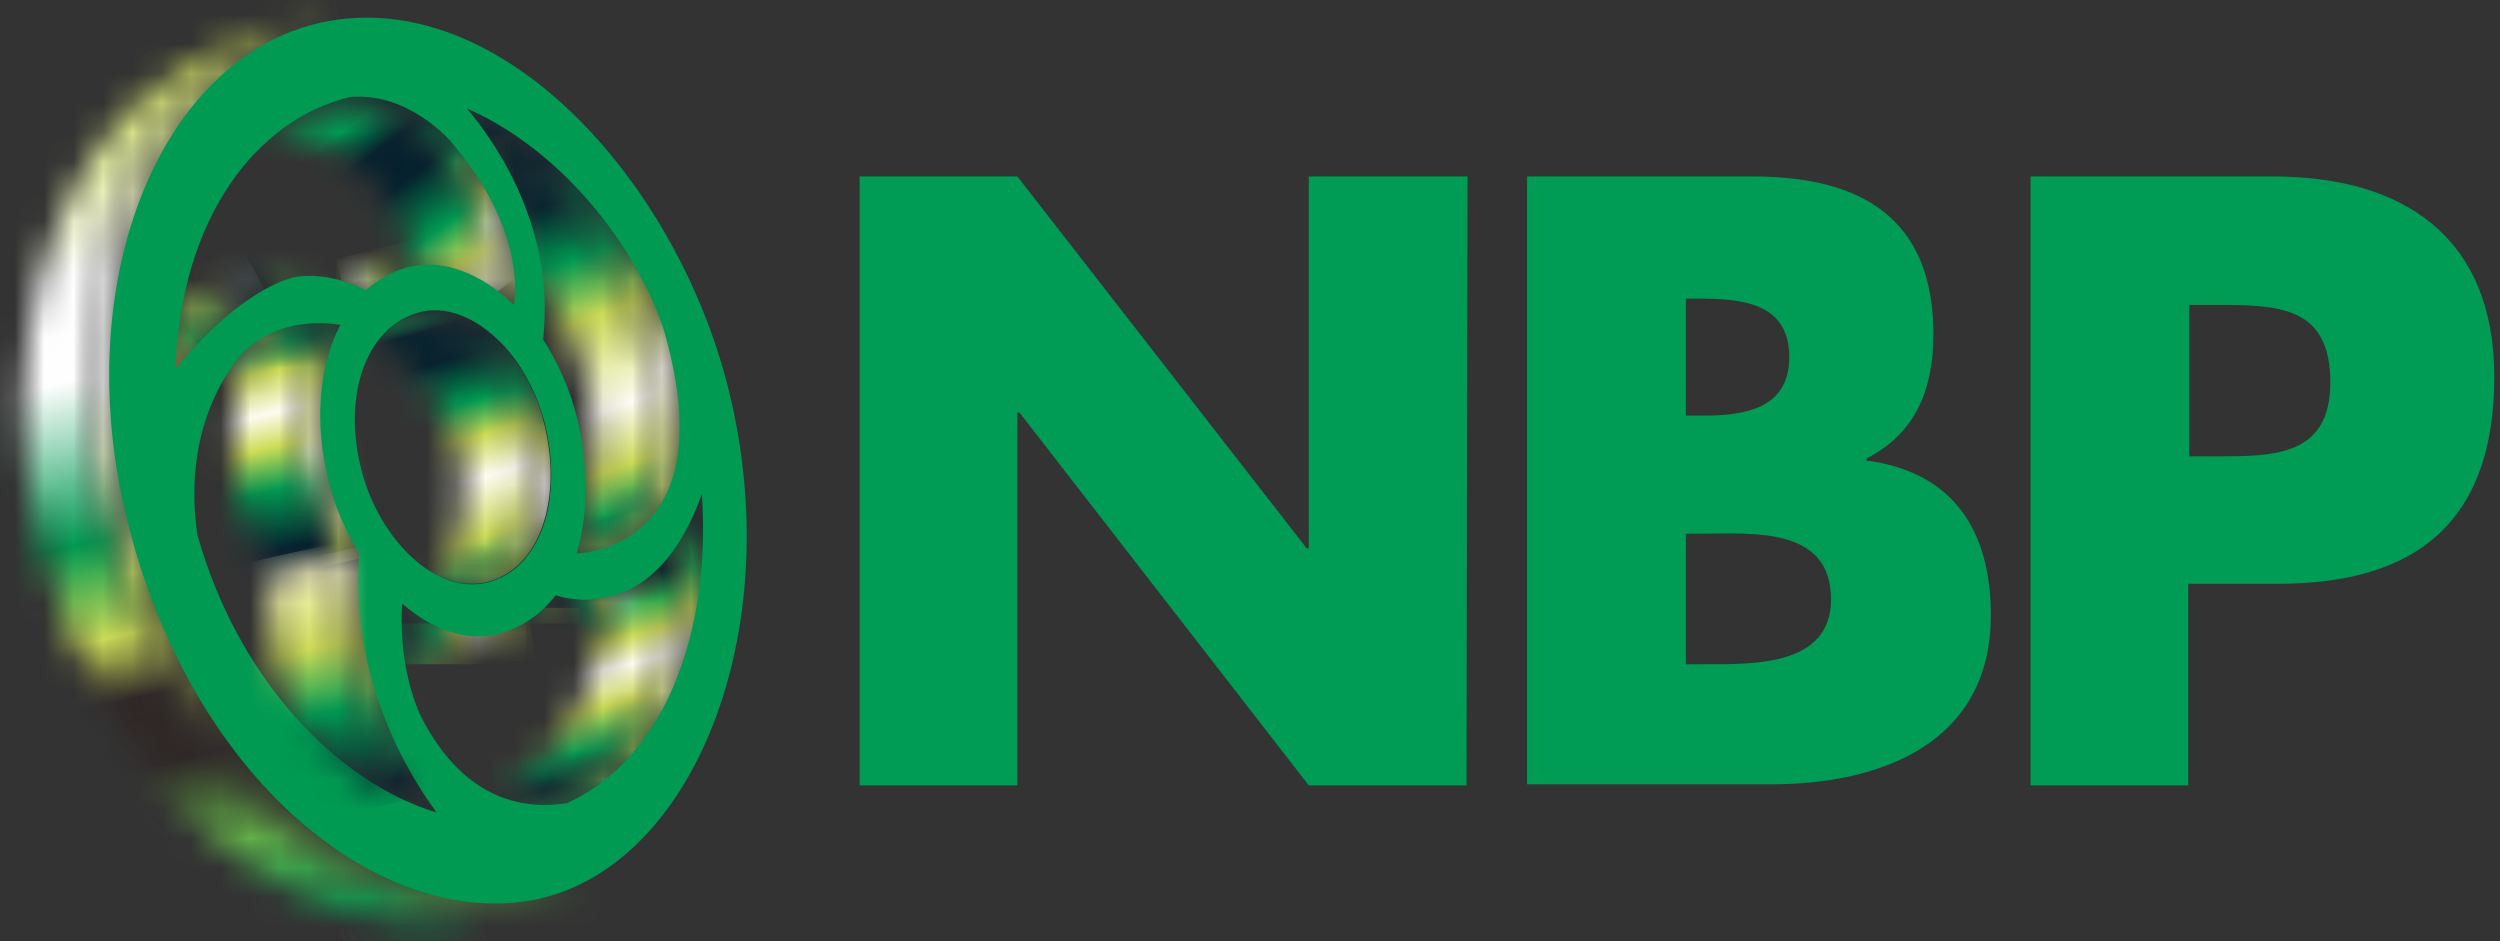 <svg xmlns="http://www.w3.org/2000/svg" width="85" height="32" viewBox="0 0 85 32" fill="none"><rect x="0" y="0" width="85" height="32" fill="#333333" stroke="none"/><mask id="mask0_161_1303" style="mask-type:luminance" maskUnits="userSpaceOnUse" x="13" y="21" width="5" height="2"><path d="M17.897 21.198C17.897 21.198 17.329 21.873 16.263 22.015C16.263 22.015 14.097 22.477 13.777 22.512C13.458 22.584 13.635 21.305 13.635 21.305C14.7 21.944 15.588 22.086 16.263 21.98" fill="white"></path></mask><g mask="url(#mask0_161_1303)"><path d="M17.898 21.198H13.423V22.584H17.898V21.198Z" fill="url(#paint0_linear_161_1303)"></path></g><mask id="mask1_161_1303" style="mask-type:luminance" maskUnits="userSpaceOnUse" x="13" y="20" width="5" height="3"><path d="M17.899 21.199C17.899 21.199 16.443 23.01 13.602 21.341L13.637 20.524C14.667 21.412 15.839 21.873 16.94 21.589C17.295 21.483 17.615 21.341 17.899 21.199Z" fill="white"></path></mask><g mask="url(#mask1_161_1303)"><path d="M13.211 20.559L17.792 19.814L18.289 22.903L13.708 23.649L13.211 20.559Z" fill="url(#paint1_linear_161_1303)"></path></g><mask id="mask2_161_1303" style="mask-type:luminance" maskUnits="userSpaceOnUse" x="11" y="8" width="5" height="2"><path d="M15.375 9.088C14.949 8.981 14.345 8.946 13.848 9.088C13.316 9.23 12.818 9.514 12.392 9.905L11.646 9.621C11.646 9.621 12.57 8.946 13.6 8.839C13.635 8.839 14.807 8.733 15.375 9.088Z" fill="white"></path></mask><g mask="url(#mask2_161_1303)"><path d="M11.434 8.804L15.162 7.881L15.66 9.834L11.895 10.757L11.434 8.804Z" fill="url(#paint2_linear_161_1303)"></path></g><mask id="mask3_161_1303" style="mask-type:luminance" maskUnits="userSpaceOnUse" x="11" y="8" width="3" height="2"><path d="M13.638 8.84C12.608 8.911 11.685 9.621 11.685 9.621L11.437 9.55C11.437 9.514 12.537 8.875 13.638 8.84Z" fill="white"></path></mask><g mask="url(#mask3_161_1303)"><path d="M13.638 8.84H11.437V9.621H13.638V8.84Z" fill="url(#paint3_linear_161_1303)"></path></g><mask id="mask4_161_1303" style="mask-type:luminance" maskUnits="userSpaceOnUse" x="15" y="3" width="9" height="16"><path d="M15.909 3.726C18.608 4.756 21.13 7.419 22.408 10.722C22.408 10.722 22.799 11.539 23.012 13.208C23.829 18.961 19.496 18.855 19.496 18.855L19.603 18.535C19.603 18.535 23.189 18.571 22.195 12.888C22.195 12.888 21.201 6.78 15.234 4.188L15.909 3.726Z" fill="white"></path></mask><g mask="url(#mask4_161_1303)"><path d="M23.154 1.417L27.878 17.754L15.874 21.234L11.15 4.898L23.154 1.417Z" fill="url(#paint4_linear_161_1303)"></path></g><mask id="mask5_161_1303" style="mask-type:luminance" maskUnits="userSpaceOnUse" x="16" y="4" width="7" height="15"><path d="M16.763 4.969C21.344 7.846 22.161 12.854 22.161 12.854C23.155 18.536 19.568 18.5 19.568 18.5C19.568 18.5 21.841 14.168 18.183 9.302L16.763 4.969Z" fill="white"></path></mask><g mask="url(#mask5_161_1303)"><path d="M22.516 3.016L27.346 17.115L17.437 20.524L12.607 6.39L22.516 3.016Z" fill="url(#paint5_linear_161_1303)"></path></g><mask id="mask6_161_1303" style="mask-type:luminance" maskUnits="userSpaceOnUse" x="10" y="3" width="8" height="8"><path d="M10.085 3.974C13.033 2.057 15.341 4.827 15.341 4.827C18.04 7.987 17.436 10.438 17.436 10.438L16.762 9.905C16.762 9.905 16.904 7.597 14.915 5.324C14.915 5.324 13.814 4.081 12.713 3.761C12.748 3.761 11.541 3.406 10.085 3.974Z" fill="white"></path></mask><g mask="url(#mask6_161_1303)"><path d="M13.85 -1.957L22.231 5.999L14.276 14.38L5.895 6.425L13.85 -1.957Z" fill="url(#paint6_linear_161_1303)"></path></g><mask id="mask7_161_1303" style="mask-type:luminance" maskUnits="userSpaceOnUse" x="9" y="3" width="8" height="7"><path d="M10.085 3.975C11.541 3.406 12.713 3.761 12.713 3.761C13.814 4.081 14.915 5.324 14.915 5.324C16.904 7.561 16.762 9.905 16.762 9.905L14.347 9.124C14.347 9.124 12.82 4.33 9.269 4.507L10.085 3.975Z" fill="white"></path></mask><g mask="url(#mask7_161_1303)"><path d="M14.275 -0.251L20.029 7.633L11.967 13.528L6.214 5.644L14.275 -0.251Z" fill="url(#paint7_linear_161_1303)"></path></g><mask id="mask8_161_1303" style="mask-type:luminance" maskUnits="userSpaceOnUse" x="5" y="9" width="7" height="4"><path d="M8.844 9.586C9.518 9.302 10.264 9.195 10.975 9.444C11.223 9.551 10.406 9.409 10.122 9.444C10.122 9.444 8.275 9.693 5.861 12.782C5.861 12.782 4.298 13.599 5.861 11.859C7.388 10.083 8.844 9.586 8.844 9.586Z" fill="white"></path></mask><g mask="url(#mask8_161_1303)"><path d="M2.202 10.616L8.914 5.893L13.318 12.143L6.57 16.866L2.202 10.616Z" fill="url(#paint8_linear_161_1303)"></path></g><mask id="mask9_161_1303" style="mask-type:luminance" maskUnits="userSpaceOnUse" x="2" y="0" width="19" height="32"><path d="M18.076 30.61C12.785 31.569 6.499 26.419 4.332 17.718C2.308 9.479 5.54 1.702 11.222 0.707C11.258 0.707 11.329 0.707 11.4 0.672C4.51 1.169 1.491 9.941 3.693 18.18C6.002 26.845 12.252 31.888 17.544 30.929C18.502 30.752 19.39 30.361 20.207 29.793C19.532 30.184 18.822 30.468 18.076 30.61Z" fill="white"></path></mask><g mask="url(#mask9_161_1303)"><path d="M2.698 36.469L-6.145 2.696L18.999 -3.91L27.843 29.899L2.698 36.469Z" fill="url(#paint9_linear_161_1303)"></path></g><mask id="mask10_161_1303" style="mask-type:luminance" maskUnits="userSpaceOnUse" x="0" y="1" width="17" height="31"><path d="M3.693 18.215C1.811 11.184 3.728 3.761 8.629 1.417C2.166 2.874 0.497 10.473 0.852 15.126C1.597 24.786 8.842 32.705 16.265 31.072H16.3C11.293 31.107 5.788 26.206 3.693 18.215Z" fill="white"></path></mask><g mask="url(#mask10_161_1303)"><path d="M1.242 36.079L-6.216 2.909L15.554 -1.992L23.012 31.178L1.242 36.079Z" fill="url(#paint10_linear_161_1303)"></path></g><mask id="mask11_161_1303" style="mask-type:luminance" maskUnits="userSpaceOnUse" x="5" y="9" width="4" height="3"><path d="M5.857 11.822C5.857 11.822 7.242 10.224 8.841 9.549C8.841 9.549 7.42 9.833 5.893 10.65L5.857 11.822Z" fill="white"></path></mask><g mask="url(#mask11_161_1303)"><path d="M9.8 11.29L6.568 13.136L4.863 10.118L8.131 8.271L9.8 11.29Z" fill="url(#paint11_linear_161_1303)"></path></g><mask id="mask12_161_1303" style="mask-type:luminance" maskUnits="userSpaceOnUse" x="12" y="10" width="7" height="10"><path d="M18.538 14.451C17.934 11.894 15.874 10.225 14.276 10.616C13.779 10.758 13.317 11.042 12.962 11.468C13.175 11.326 13.388 11.219 13.637 11.148C15.27 10.616 17.224 12.249 17.792 14.629C18.36 16.973 17.756 19.352 15.732 19.636C15.483 19.672 15.235 19.672 15.022 19.636C15.519 19.849 16.052 19.92 16.549 19.814C18.395 19.352 19.141 16.973 18.538 14.451Z" fill="white"></path></mask><g mask="url(#mask12_161_1303)"><path d="M19.142 10.012L19.461 19.92L12.962 20.133L12.643 10.225L19.142 10.012Z" fill="url(#paint12_linear_161_1303)"></path></g><path d="M15.022 19.636C15.519 19.849 16.052 19.92 16.549 19.814C18.395 19.352 19.141 16.973 18.538 14.451C17.934 11.894 15.874 10.225 14.276 10.616C13.779 10.758 13.317 11.042 12.962 11.468" stroke="#2F2827" stroke-width="0.045" stroke-miterlimit="10"></path><mask id="mask13_161_1303" style="mask-type:luminance" maskUnits="userSpaceOnUse" x="12" y="11" width="6" height="9"><path d="M15.022 19.636C15.27 19.672 15.519 19.672 15.732 19.636C17.756 19.316 18.36 16.972 17.792 14.629C17.224 12.249 15.235 10.616 13.637 11.148C13.388 11.219 13.175 11.326 12.962 11.468C12.962 11.468 12.749 11.716 12.678 11.823C12.678 11.823 14.738 12.249 15.554 15.126C15.554 15.126 16.371 17.931 14.844 19.565C14.844 19.565 14.986 19.601 15.022 19.636Z" fill="white"></path></mask><g mask="url(#mask13_161_1303)"><path d="M17.933 9.088L20.81 18.961L13.139 21.163L10.298 11.29L17.933 9.088Z" fill="url(#paint13_linear_161_1303)"></path></g><mask id="mask14_161_1303" style="mask-type:luminance" maskUnits="userSpaceOnUse" x="17" y="16" width="7" height="12"><path d="M17.083 27.13C19.427 27.627 21.309 24.893 21.309 24.893C23.369 21.839 23.156 18.323 23.156 18.323C23.618 17.506 23.866 16.796 23.866 16.796C24.221 21.625 22.552 25.852 19.32 27.343C19.285 27.308 18.077 27.698 17.083 27.13Z" fill="white"></path></mask><g mask="url(#mask14_161_1303)"><path d="M12.182 24.715L19.036 13.599L29.087 19.779L22.232 30.895L12.182 24.715Z" fill="url(#paint14_linear_161_1303)"></path></g><mask id="mask15_161_1303" style="mask-type:luminance" maskUnits="userSpaceOnUse" x="17" y="18" width="7" height="10"><path d="M17.083 27.129C19.427 27.626 21.309 24.892 21.309 24.892C23.369 21.838 23.156 18.322 23.156 18.322C23.156 18.322 22.375 19.849 20.776 20.275C20.776 20.275 20.386 24.998 17.083 27.129Z" fill="white"></path></mask><g mask="url(#mask15_161_1303)"><path d="M17.366 28.976L15.058 18.748L23.048 16.972L25.357 27.165L17.366 28.976Z" fill="url(#paint15_linear_161_1303)"></path></g><mask id="mask16_161_1303" style="mask-type:luminance" maskUnits="userSpaceOnUse" x="18" y="19" width="5" height="2"><path d="M18.822 20.204C18.822 20.204 20.739 20.986 22.409 19.281C22.409 19.281 21.379 21.412 18.502 20.631L18.822 20.204Z" fill="white"></path></mask><g mask="url(#mask16_161_1303)"><path d="M18.183 19.352L22.302 18.642L22.764 21.376L18.609 22.051L18.183 19.352Z" fill="url(#paint16_linear_161_1303)"></path></g><mask id="mask17_161_1303" style="mask-type:luminance" maskUnits="userSpaceOnUse" x="17" y="20" width="3" height="2"><path d="M19.708 20.809C19.708 20.809 18.252 21.128 17.896 21.164C17.896 21.164 18.323 20.916 18.571 20.631C18.536 20.667 19.14 20.809 19.708 20.809Z" fill="white"></path></mask><g mask="url(#mask17_161_1303)"><path d="M19.708 20.667H17.896V21.2H19.708V20.667Z" fill="url(#paint17_linear_161_1303)"></path></g><mask id="mask18_161_1303" style="mask-type:luminance" maskUnits="userSpaceOnUse" x="10" y="11" width="3" height="8"><path d="M12.216 18.784C11.754 18.074 11.399 17.221 11.186 16.369C10.653 14.345 10.831 12.463 11.505 11.113L10.617 11.397C10.617 11.397 9.232 15.126 11.434 18.962L12.216 18.784Z" fill="white"></path></mask><g mask="url(#mask18_161_1303)"><path d="M9.41 19.636L7.563 11.504L12.074 10.509L13.885 18.606L9.41 19.636Z" fill="url(#paint18_linear_161_1303)"></path></g><mask id="mask19_161_1303" style="mask-type:luminance" maskUnits="userSpaceOnUse" x="11" y="18" width="4" height="10"><path d="M14.842 27.591C11.824 23.436 12.108 19.459 12.214 18.784L11.469 18.997C11.469 18.997 11.327 20.879 11.93 23.045C11.93 23.045 12.641 25.602 13.706 27.236L14.842 27.591Z" fill="white"></path></mask><g mask="url(#mask19_161_1303)"><path d="M11.504 28.337L9.444 19.21L14.665 18.038L16.725 27.165L11.504 28.337Z" fill="url(#paint19_linear_161_1303)"></path></g><mask id="mask20_161_1303" style="mask-type:luminance" maskUnits="userSpaceOnUse" x="7" y="11" width="5" height="9"><path d="M11.472 18.997L9.163 19.565C9.163 19.565 7.104 16.12 8.276 12.285C8.276 12.285 9.519 11.29 10.655 11.433C10.655 11.433 9.27 15.162 11.472 18.997Z" fill="white"></path></mask><g mask="url(#mask20_161_1303)"><path d="M7.316 20.489L5.327 11.681L11.258 10.367L13.247 19.175L7.316 20.489Z" fill="url(#paint20_linear_161_1303)"></path></g><mask id="mask21_161_1303" style="mask-type:luminance" maskUnits="userSpaceOnUse" x="7" y="10" width="5" height="3"><path d="M11.576 11.006C9.196 10.651 8.095 12.143 8.095 12.143C7.882 12.391 7.705 12.675 7.562 12.924C7.562 12.924 8.202 12.32 8.273 12.249C8.273 12.249 8.344 12.178 8.273 12.249C8.273 12.249 9.551 11.255 10.652 11.397C10.652 11.397 10.865 11.432 10.652 11.397L11.54 11.113L11.576 11.006Z" fill="white"></path></mask><g mask="url(#mask21_161_1303)"><path d="M7.208 10.722L11.47 10.012L11.931 12.889L7.67 13.599L7.208 10.722Z" fill="url(#paint21_linear_161_1303)"></path></g><path d="M24.753 13.172C23.012 6.247 17.188 -0.323 11.222 0.707C5.54 1.702 2.272 9.479 4.332 17.718C6.499 26.419 12.784 31.533 18.076 30.61C23.545 29.615 26.848 21.447 24.753 13.172ZM22.55 11.148C24.61 18.18 20.348 18.784 19.603 18.819C19.993 17.541 20.029 15.943 19.638 14.273C19.39 13.243 18.963 12.32 18.466 11.539C18.928 7.49 16.513 4.436 15.874 3.69C18.679 4.898 21.378 7.81 22.55 11.148ZM12.287 15.978C11.612 13.315 12.535 11.042 14.276 10.616C15.874 10.189 17.898 11.858 18.537 14.451C19.141 17.008 18.395 19.352 16.549 19.814C14.808 20.24 12.89 18.322 12.287 15.978ZM11.896 3.3C13.92 3.122 15.341 4.827 15.341 4.827C17.791 7.703 17.543 9.976 17.472 10.367C16.371 9.301 15.057 8.769 13.849 9.088C13.317 9.23 12.855 9.515 12.429 9.87C12.109 9.692 11.15 9.266 10.085 9.408C10.085 9.408 8.309 9.657 5.965 12.569C6.143 7.348 8.771 4.045 11.896 3.3ZM6.711 18.18C6.463 16.511 6.569 14.167 8.096 12.178C8.096 12.178 9.162 10.687 11.576 11.042C10.866 12.391 10.653 14.309 11.186 16.404C11.399 17.257 11.754 18.073 12.216 18.819C12.145 19.494 11.825 23.471 14.844 27.627C11.47 26.597 8.096 23.116 6.711 18.18ZM19.283 27.307C17.969 27.52 15.838 27.343 14.311 24.359C14.311 24.359 13.53 22.832 13.672 20.524C14.666 21.376 15.838 21.838 16.939 21.554C17.756 21.341 18.395 20.879 18.892 20.24C19.354 20.382 22.302 21.199 23.864 16.795C24.184 21.589 22.55 25.815 19.283 27.307Z" fill="#009A52"></path><mask id="mask22_161_1303" style="mask-type:luminance" maskUnits="userSpaceOnUse" x="9" y="18" width="5" height="10"><path d="M13.709 27.235C12.643 25.602 11.933 23.045 11.933 23.045C11.365 20.878 11.471 18.996 11.471 18.996L9.163 19.564C9.163 19.564 9.056 21.802 9.873 24.252C9.838 24.252 10.974 25.886 13.709 27.235Z" fill="white"></path></mask><g mask="url(#mask22_161_1303)"><path d="M9.269 28.23L7.28 19.387L13.46 18.002L15.448 26.845L9.269 28.23Z" fill="url(#paint22_linear_161_1303)"></path></g><path d="M29.227 5.999H34.59L44.428 18.642H44.498V5.999H49.897L49.861 26.703H44.498L34.661 14.025H34.59V26.703H29.227V5.999Z" fill="#009B54"></path><path d="M51.921 26.703V5.999H59.592C63.285 5.999 65.736 7.419 65.736 11.361C65.736 13.243 65.132 14.735 63.463 15.587V15.658C66.41 16.049 67.689 18.038 67.689 20.914C67.689 25.247 63.996 26.668 60.196 26.668H51.921M57.319 14.131H57.923C59.343 14.131 60.835 13.883 60.835 12.142C60.835 10.26 59.166 10.154 57.71 10.154H57.319V14.131ZM57.319 22.584H57.994C59.592 22.584 62.255 22.654 62.255 20.382C62.255 17.896 59.592 18.144 57.852 18.144H57.319V22.584Z" fill="#009B54"></path><path d="M69.038 5.999H77.277C81.716 5.999 84.806 8.058 84.806 12.817C84.806 17.718 82.178 19.849 77.455 19.849H74.401V26.703H69.038V5.999ZM74.437 15.516H75.36C77.313 15.516 79.231 15.516 79.231 12.995C79.231 10.402 77.455 10.367 75.36 10.367H74.437V15.516Z" fill="#009B54"></path><defs><linearGradient id="paint0_linear_161_1303" x1="13.66" y1="21.891" x2="17.885" y2="21.891" gradientUnits="userSpaceOnUse"><stop stop-color="#009A52"></stop><stop offset="0.54" stop-color="#C8DA56"></stop><stop offset="0.859" stop-color="#CCDC56"></stop><stop offset="1" stop-color="#CCDC56"></stop></linearGradient><linearGradient id="paint1_linear_161_1303" x1="13.835" y1="22.046" x2="17.925" y2="21.375" gradientUnits="userSpaceOnUse"><stop stop-color="#04212E"></stop><stop offset="0.049" stop-color="#04212E"></stop><stop offset="0.264" stop-color="#009A52"></stop><stop offset="0.423" stop-color="#CCDC56"></stop><stop offset="0.595" stop-color="#FFFCF3"></stop><stop offset="0.859" stop-color="#CCDC56"></stop><stop offset="1" stop-color="#CCDC56"></stop></linearGradient><linearGradient id="paint2_linear_161_1303" x1="11.794" y1="9.755" x2="15.378" y2="8.863" gradientUnits="userSpaceOnUse"><stop stop-color="#FFFCF3"></stop><stop offset="0.043" stop-color="#FFFCF3"></stop><stop offset="0.362" stop-color="#CCDC56"></stop><stop offset="0.706" stop-color="#009A52"></stop><stop offset="1" stop-color="#009A52"></stop></linearGradient><linearGradient id="paint3_linear_161_1303" x1="11.421" y1="9.23" x2="13.638" y2="9.23" gradientUnits="userSpaceOnUse"><stop stop-color="#CCDC56"></stop><stop offset="0.663" stop-color="#009A52"></stop><stop offset="1" stop-color="#009A52"></stop></linearGradient><linearGradient id="paint4_linear_161_1303" x1="17.815" y1="5.463" x2="21.709" y2="18.9" gradientUnits="userSpaceOnUse"><stop stop-color="#04212E"></stop><stop offset="0.018" stop-color="#04212E"></stop><stop offset="0.252" stop-color="#009A52"></stop><stop offset="0.399" stop-color="#CCDC56"></stop><stop offset="0.577" stop-color="#FFFCF3"></stop><stop offset="0.932" stop-color="#CCDC56"></stop><stop offset="1" stop-color="#CCDC56"></stop></linearGradient><linearGradient id="paint5_linear_161_1303" x1="18.028" y1="6.091" x2="21.904" y2="17.389" gradientUnits="userSpaceOnUse"><stop stop-color="#04212E"></stop><stop offset="0.086" stop-color="#04212E"></stop><stop offset="0.258" stop-color="#009A52"></stop><stop offset="0.429" stop-color="#CCDC56"></stop><stop offset="0.693" stop-color="#FFFCF3"></stop><stop offset="0.859" stop-color="#CCDC56"></stop><stop offset="0.988" stop-color="#009A52"></stop><stop offset="1" stop-color="#009A52"></stop></linearGradient><linearGradient id="paint6_linear_161_1303" x1="10.87" y1="3.18" x2="18.536" y2="10.459" gradientUnits="userSpaceOnUse"><stop stop-color="#04212E"></stop><stop offset="0.264" stop-color="#04212E"></stop><stop offset="0.442" stop-color="#009A52"></stop><stop offset="0.589" stop-color="#CCDC56"></stop><stop offset="0.699" stop-color="#FFFCF3"></stop><stop offset="0.73" stop-color="#FFFCF3"></stop><stop offset="0.951" stop-color="#CCDC56"></stop><stop offset="1" stop-color="#CCDC56"></stop></linearGradient><linearGradient id="paint7_linear_161_1303" x1="10.812" y1="3.482" x2="15.971" y2="10.532" gradientUnits="userSpaceOnUse"><stop stop-color="#009A52"></stop><stop offset="0.147" stop-color="#009A52"></stop><stop offset="0.288" stop-color="#04212E"></stop><stop offset="0.448" stop-color="#04212E"></stop><stop offset="0.675" stop-color="#009A52"></stop><stop offset="0.841" stop-color="#CCDC56"></stop><stop offset="1" stop-color="#FFFCF3"></stop></linearGradient><linearGradient id="paint8_linear_161_1303" x1="5.988" y1="12.614" x2="10.803" y2="9.237" gradientUnits="userSpaceOnUse"><stop stop-color="#CCDC56"></stop><stop offset="0.055" stop-color="#CCDC56"></stop><stop offset="0.196" stop-color="#009A52"></stop><stop offset="0.313" stop-color="#009A52"></stop><stop offset="0.454" stop-color="#04212E"></stop><stop offset="0.687" stop-color="#04212E"></stop><stop offset="0.859" stop-color="#62B048"></stop><stop offset="0.994" stop-color="#62B048"></stop><stop offset="1" stop-color="#62B048"></stop></linearGradient><linearGradient id="paint9_linear_161_1303" x1="14.717" y1="31.053" x2="7.021" y2="1.663" gradientUnits="userSpaceOnUse"><stop stop-color="#62B048"></stop><stop offset="0.239" stop-color="#2F2827"></stop><stop offset="0.429" stop-color="#CCDC56"></stop><stop offset="0.669" stop-color="white"></stop><stop offset="0.785" stop-color="white"></stop><stop offset="1" stop-color="#CCDC56"></stop></linearGradient><linearGradient id="paint10_linear_161_1303" x1="11.622" y1="31.373" x2="5.063" y2="2.222" gradientUnits="userSpaceOnUse"><stop stop-color="#009A52"></stop><stop offset="0.117" stop-color="#62B048"></stop><stop offset="0.221" stop-color="#2F2827"></stop><stop offset="0.301" stop-color="#2F2827"></stop><stop offset="0.374" stop-color="#CCDC56"></stop><stop offset="0.485" stop-color="#009A52"></stop><stop offset="0.669" stop-color="white"></stop><stop offset="0.785" stop-color="white"></stop><stop offset="1" stop-color="#CCDC56"></stop></linearGradient><linearGradient id="paint11_linear_161_1303" x1="9.243" y1="9.633" x2="5.805" y2="11.576" gradientUnits="userSpaceOnUse"><stop stop-color="#FFFCF3"></stop><stop offset="0.178" stop-color="#FFFCF3"></stop><stop offset="0.491" stop-color="#CCDC57"></stop><stop offset="0.994" stop-color="#63B049"></stop><stop offset="1" stop-color="#63B049"></stop></linearGradient><linearGradient id="paint12_linear_161_1303" x1="15.914" y1="10.855" x2="16.226" y2="20.395" gradientUnits="userSpaceOnUse"><stop stop-color="#04212E"></stop><stop offset="0.049" stop-color="#04212E"></stop><stop offset="0.264" stop-color="#009A52"></stop><stop offset="0.423" stop-color="#CCDC56"></stop><stop offset="0.571" stop-color="#FFFCF3"></stop><stop offset="0.718" stop-color="#FFFCF3"></stop><stop offset="0.859" stop-color="#CCDC56"></stop><stop offset="1" stop-color="#CCDC56"></stop></linearGradient><linearGradient id="paint13_linear_161_1303" x1="14.299" y1="10.765" x2="16.898" y2="19.796" gradientUnits="userSpaceOnUse"><stop stop-color="#009A52"></stop><stop offset="0.055" stop-color="#04212E"></stop><stop offset="0.178" stop-color="#04212E"></stop><stop offset="0.344" stop-color="#009A52"></stop><stop offset="0.472" stop-color="#CCDC56"></stop><stop offset="0.62" stop-color="#FFFCF3"></stop><stop offset="0.828" stop-color="#CCDC56"></stop><stop offset="1" stop-color="#009A52"></stop></linearGradient><linearGradient id="paint14_linear_161_1303" x1="17.66" y1="27.082" x2="24.674" y2="15.68" gradientUnits="userSpaceOnUse"><stop stop-color="#009A52"></stop><stop offset="0.319" stop-color="#CCDC56"></stop><stop offset="0.528" stop-color="#FFFCF3"></stop><stop offset="0.632" stop-color="#CCDC56"></stop><stop offset="0.724" stop-color="#24A74D"></stop><stop offset="0.841" stop-color="#04212E"></stop><stop offset="1" stop-color="#04212E"></stop></linearGradient><linearGradient id="paint15_linear_161_1303" x1="20.965" y1="26.323" x2="19.355" y2="19.166" gradientUnits="userSpaceOnUse"><stop stop-color="#04212E"></stop><stop offset="0.129" stop-color="#009A52"></stop><stop offset="0.319" stop-color="#CCDC56"></stop><stop offset="0.485" stop-color="#FFFCF3"></stop><stop offset="0.614" stop-color="#CCDC56"></stop><stop offset="0.755" stop-color="#24A74D"></stop><stop offset="0.877" stop-color="#04212E"></stop><stop offset="1" stop-color="#04212E"></stop></linearGradient><linearGradient id="paint16_linear_161_1303" x1="18.716" y1="20.635" x2="22.47" y2="20.019" gradientUnits="userSpaceOnUse"><stop stop-color="#04212E"></stop><stop offset="0.104" stop-color="#04212E"></stop><stop offset="0.319" stop-color="#009A52"></stop><stop offset="0.46" stop-color="#CCDC56"></stop><stop offset="0.693" stop-color="#FFFCF3"></stop><stop offset="0.896" stop-color="#CCDC56"></stop><stop offset="1" stop-color="#CCDC56"></stop></linearGradient><linearGradient id="paint17_linear_161_1303" x1="17.928" y1="20.933" x2="19.706" y2="20.933" gradientUnits="userSpaceOnUse"><stop stop-color="#009A52"></stop><stop offset="0.54" stop-color="#C8DA56"></stop><stop offset="0.859" stop-color="#CCDC56"></stop><stop offset="1" stop-color="#CCDC56"></stop></linearGradient><linearGradient id="paint18_linear_161_1303" x1="11.569" y1="18.786" x2="9.927" y2="11.488" gradientUnits="userSpaceOnUse"><stop stop-color="#CCDC56"></stop><stop offset="0.478" stop-color="#FFFCF3"></stop><stop offset="0.797" stop-color="#CCDC56"></stop><stop offset="1" stop-color="#009A52"></stop></linearGradient><linearGradient id="paint19_linear_161_1303" x1="14.064" y1="27.543" x2="12.099" y2="18.808" gradientUnits="userSpaceOnUse"><stop stop-color="#04212E"></stop><stop offset="0.129" stop-color="#04212E"></stop><stop offset="0.301" stop-color="#009A52"></stop><stop offset="0.656" stop-color="#CCDC56"></stop><stop offset="1" stop-color="#FFFCF3"></stop></linearGradient><linearGradient id="paint20_linear_161_1303" x1="10.125" y1="19.155" x2="8.47" y2="11.799" gradientUnits="userSpaceOnUse"><stop stop-color="#04212E"></stop><stop offset="0.074" stop-color="#04212E"></stop><stop offset="0.344" stop-color="#009A52"></stop><stop offset="0.534" stop-color="#CCDC56"></stop><stop offset="0.687" stop-color="#FFFCF3"></stop><stop offset="0.871" stop-color="#CCDC56"></stop><stop offset="1" stop-color="#009A52"></stop></linearGradient><linearGradient id="paint21_linear_161_1303" x1="7.516" y1="12.149" x2="11.364" y2="11.505" gradientUnits="userSpaceOnUse"><stop stop-color="#FFFCF3"></stop><stop offset="0.399" stop-color="#CCDC56"></stop><stop offset="0.601" stop-color="#009A52"></stop><stop offset="0.828" stop-color="#04212E"></stop><stop offset="0.994" stop-color="#04212E"></stop><stop offset="1" stop-color="#04212E"></stop></linearGradient><linearGradient id="paint22_linear_161_1303" x1="12.36" y1="27.54" x2="10.488" y2="19.22" gradientUnits="userSpaceOnUse"><stop stop-color="#04212E"></stop><stop offset="0.074" stop-color="#04212E"></stop><stop offset="0.411" stop-color="#009A52"></stop><stop offset="0.669" stop-color="#CCDC56"></stop><stop offset="1" stop-color="#FFF9C9"></stop></linearGradient></defs></svg>